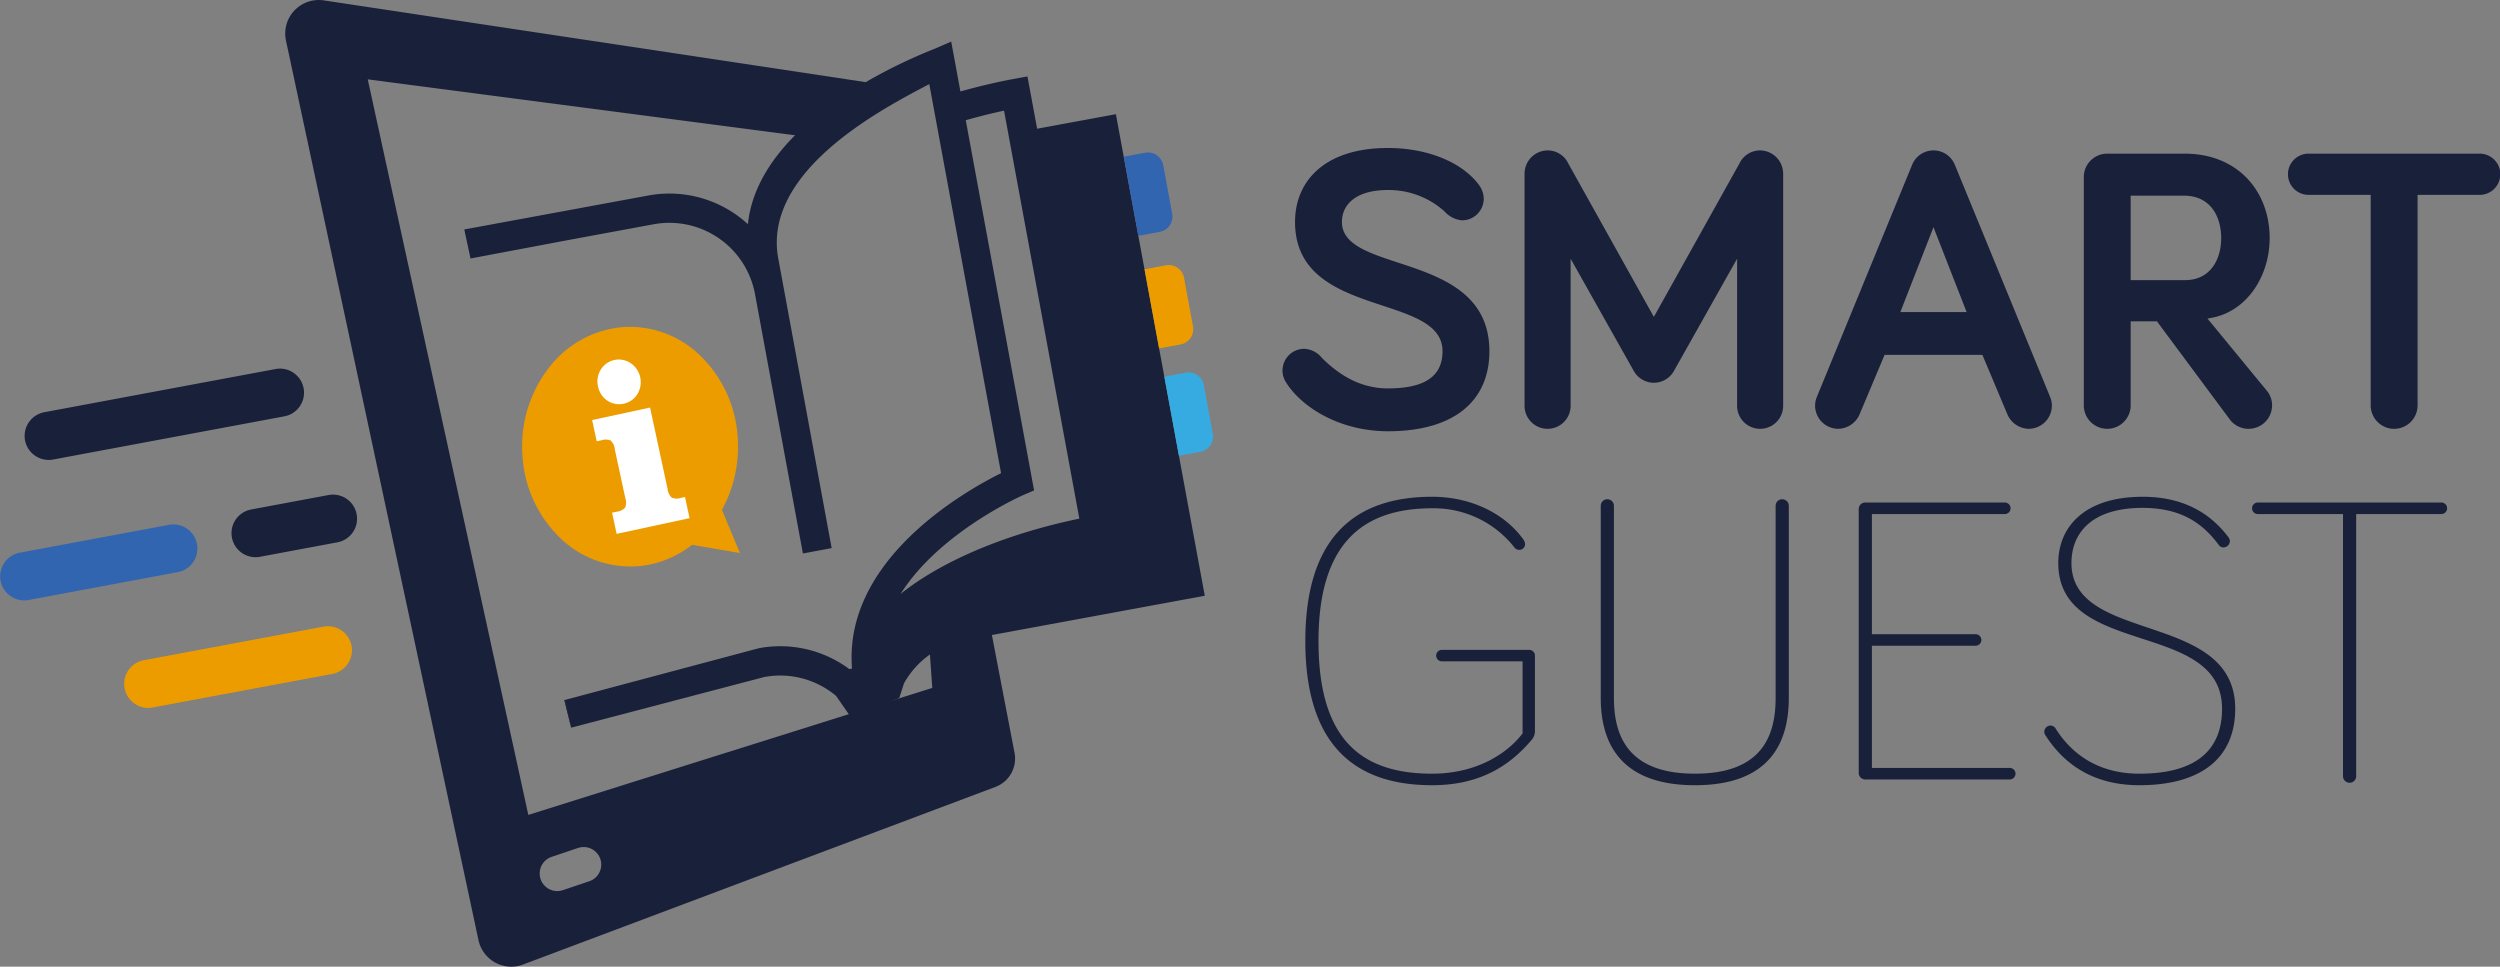 <svg xmlns="http://www.w3.org/2000/svg" viewBox="0 0 555.556 214.814"><rect x="0" y="0" width="555.556" height="214.814" fill="#808080" stroke="none"/><defs><style>.a,.b{fill:#192039;}.a,.g,.h,.i{fill-rule:evenodd;}.c,.g{fill:#3165af;}.d,.h{fill:#ed9c00;}.e{fill:#35abe2;}.f{fill:#222c3d;}.i{fill:#fff;}</style></defs><path class="a" d="M225.453,167.305l-7.117-37.031c-4.182,2.215-8.229,4.826-12.218,7.432l1.051,15.162-89.766,28.226L81.721,17.632,185.74,31.246a38.818,38.818,0,0,1,3.493-3.509,29.245,29.245,0,0,1,8.1-5.391,7.445,7.445,0,0,0-5.608-4.192L71.952.086a7.455,7.455,0,0,0-8.401,8.935L106.33,208.916a7.456,7.456,0,0,0,9.915,5.418l104.969-39.466A6.725,6.725,0,0,0,225.453,167.305ZM130.948,195.837l-5.869,1.976a3.903,3.903,0,0,1-5.057-2.87,3.993,3.993,0,0,1-.09-.838,3.895,3.895,0,0,1,2.66-3.693l5.869-1.976a3.904,3.904,0,0,1,5.057,2.87,3.958,3.958,0,0,1,.09.834A3.901,3.901,0,0,1,130.948,195.837Z"/><path class="b" d="M247.973,25.374l-17.5,3.232-2.15-11.622-3.187.586c-3.999.737-7.893,1.699-11.712,2.751l-2.045-11.08-3.744,1.624c-1.488.646-38.924,14.568-41.435,38.954a25.756,25.756,0,0,0-22.116-6.375l-40.909,7.547,1.383,6.45,21.935-4.135,18.778-3.473a19.354,19.354,0,0,1,22.506,15.501l10.645,57.657,6.39-1.188L172.951,57.457c-3.683-19.921,24.521-33.948,33.557-38.774L222.46,105.147c-8.299,4.119-35.06,19.349-33.121,43.42l-.601.12a25.74,25.74,0,0,0-20.071-4.646l-43.074,11.486-.18.045,1.504,6.134,42.938-11.261a19.312,19.312,0,0,1,15.937,4.195l3.353,4.826,10.689-4.345,1.052-3.263a19.262,19.262,0,0,1,13.381-9.607l53.462-9.863Zm-47.84,106.609c8.645-13.742,27.017-21.875,27.288-21.98l2.375-1.022L214.612,26.712c2.781-.782,5.608-1.504,8.509-2.12L239.855,115.25C222.971,118.768,209.034,124.857,200.133,131.983Z"/><path class="c" d="M258.498,36.706l1.992,10.796a3.451,3.451,0,0,1-2.767,4.02l-4.762.879-3.244-17.583,4.762-.879A3.451,3.451,0,0,1,258.498,36.706Z"/><path class="d" d="M262.34,76.544l-4.762.879L254.334,59.84l4.762-.879a3.451,3.451,0,0,1,4.02,2.767l1.992,10.796A3.451,3.451,0,0,1,262.34,76.544Z"/><path class="e" d="M266.743,100.403l-4.762.879-3.244-17.583,4.762-.879a3.451,3.451,0,0,1,4.02,2.767L269.51,96.384A3.451,3.451,0,0,1,266.743,100.403Z"/><polygon class="f" points="126.916 161.706 125.412 155.572 125.593 155.527 126.916 161.706"/><path class="g" d="M39.467,127.148l-33.141,6.19a5.346,5.346,0,0,1-1.963-10.51l33.141-6.19a5.346,5.346,0,1,1,1.963,10.51Z"/><path class="h" d="M78.126,143.525a5.362,5.362,0,0,1-4.276,6.235L33.927,157.217A5.344,5.344,0,1,1,31.965,146.71l39.924-7.456A5.362,5.362,0,0,1,78.126,143.525Z"/><path class="a" d="M72.982,110.012a5.346,5.346,0,1,1,1.963,10.51l-17.207,3.214a5.346,5.346,0,0,1-1.963-10.51Z"/><path class="a" d="M5.562,97.845a5.363,5.363,0,0,1,4.275-6.239l51.361-9.592a5.346,5.346,0,1,1,1.963,10.51L11.8,102.117A5.362,5.362,0,0,1,5.562,97.845Z"/><path class="b" d="M308.438,42.225c-7.453,0-10.236,3.502-10.236,7.093,0,11.763,32.774,6.286,32.774,28.734,0,10.955-7.722,17.78-22.538,17.78-10.685,0-19.215-5.298-22.717-10.955a4.829,4.829,0,0,1,4.04-7.363,5.26,5.26,0,0,1,3.951,1.976c3.772,3.771,8.53,6.824,14.726,6.824,8.171,0,12.122-2.694,12.122-8.261,0-13.11-32.774-7.093-32.774-28.734,0-8.889,6.375-16.431,20.652-16.431,8.979,0,16.791,3.322,20.383,8.44a5.196,5.196,0,0,1,.897,2.873,4.81,4.81,0,0,1-4.848,4.759,5.946,5.946,0,0,1-3.861-1.975A18.55,18.55,0,0,0,308.438,42.225Z"/><path class="b" d="M363.123,82.542,349.026,57.49v32.684a5.118,5.118,0,0,1-10.236,0V38.543a5.175,5.175,0,0,1,5.118-5.118,5.059,5.059,0,0,1,4.58,2.873L367.524,70.42l19.036-34.122a5.059,5.059,0,0,1,4.58-2.873,5.175,5.175,0,0,1,5.118,5.118V90.174a5.118,5.118,0,0,1-10.236,0V57.49L371.924,82.542a5.108,5.108,0,0,1-8.8,0Z"/><path class="b" d="M418.797,78.861,413.32,91.88a5.293,5.293,0,0,1-4.848,3.412,5.174,5.174,0,0,1-5.118-5.118,4.981,4.981,0,0,1,.359-1.885l21.191-51.632a5.119,5.119,0,0,1,9.518,0l21.191,51.632a4.981,4.981,0,0,1,.359,1.885,5.174,5.174,0,0,1-5.118,5.118,5.293,5.293,0,0,1-4.848-3.412l-5.477-13.02Zm10.866-28.375-7.364,18.856h14.727Z"/><path class="b" d="M473.482,71.407v18.677a5.208,5.208,0,0,1-10.416,0V39.351a5.212,5.212,0,0,1,5.207-5.208h17.151c12.122,0,18.946,8.62,18.946,18.767,0,8.53-5.207,16.791-13.828,17.869l13.289,16.163a5.115,5.115,0,0,1,1.078,3.143,5.229,5.229,0,0,1-9.249,3.322l-16.342-22Zm0-27.926V62.249h12.122c5.567,0,7.992-4.58,7.992-9.339,0-4.848-2.424-9.428-8.261-9.428Z"/><path class="b" d="M537.238,43.302V90.085a5.208,5.208,0,0,1-10.416,0V43.302H513.083a4.58,4.58,0,1,1,0-9.159h37.892a4.58,4.58,0,1,1,0,9.159Z"/><path class="b" d="M338.353,162.972V146.969H320.432a1.28,1.28,0,1,1,0-2.56h19.385a1.294,1.294,0,0,1,1.28,1.188v16.916a3,3,0,0,1-.823,2.012c-4.389,5.121-10.79,9.967-22.037,9.967-17.647,0-28.163-9.418-28.163-32.005s10.516-32.095,28.163-32.095c8.687,0,16.185,3.749,20.299,9.509a1.917,1.917,0,0,1,.366,1.006,1.25,1.25,0,0,1-1.28,1.28,1.287,1.287,0,0,1-1.097-.548,22.773,22.773,0,0,0-18.288-8.687c-15.819,0-25.237,8.23-25.237,29.535,0,21.489,9.144,29.444,25.237,29.444C328.112,171.932,334.97,167.451,338.353,162.972Z"/><path class="b" d="M355.723,155.108V112.405a1.463,1.463,0,1,1,2.926,0v42.702c0,8.503,3.2,16.824,18.014,16.824s17.922-8.321,17.922-16.824V112.405a1.463,1.463,0,1,1,2.926,0v42.702c0,9.693-4.024,19.385-20.848,19.385S355.723,164.8,355.723,155.108Z"/><path class="b" d="M414.514,173.212a1.444,1.444,0,0,1-1.463-1.464V113.137a1.443,1.443,0,0,1,1.463-1.463h30.998a1.28,1.28,0,0,1,0,2.56H415.978v26.701H439.02a1.28,1.28,0,1,1,0,2.56H415.978v27.158H446.61a1.28,1.28,0,0,1,0,2.56Z"/><path class="b" d="M476.141,112.862c-11.521,0-15.819,5.76-15.819,12.252,0,18.105,36.392,10.516,36.392,32.37,0,10.973-7.589,17.008-21.305,17.008-10.516,0-16.917-4.938-20.849-11.064a1.477,1.477,0,0,1-.274-.823,1.406,1.406,0,0,1,1.371-1.371,1.318,1.318,0,0,1,1.188.731c3.475,5.486,9.327,9.967,18.563,9.967,11.886,0,18.379-4.663,18.379-14.447,0-19.842-36.392-11.247-36.392-32.37,0-7.864,5.669-14.721,18.745-14.721,8.595,0,14.813,3.292,19.111,9.052a1.474,1.474,0,0,1,.274.823,1.407,1.407,0,0,1-1.371,1.371,1.196,1.196,0,0,1-1.097-.549C489.948,116.977,485.468,112.862,476.141,112.862Z"/><path class="b" d="M501.74,114.234a1.28,1.28,0,0,1,0-2.56h40.783a1.28,1.28,0,0,1,0,2.56H523.595v58.247a1.463,1.463,0,0,1-2.926,0V114.234Z"/><path class="h" d="M121.809,81.938a28.466,28.466,0,0,0-5.7,19.373,27.608,27.608,0,0,0,8.309,18.172,22.425,22.425,0,0,0,17.449,6.328,22.138,22.138,0,0,0,5.872-1.33,22.917,22.917,0,0,0,5.375-2.902l.711-.519.826.15,9.774,1.683-3.526-8.46-.469-1.133.544-1.078a28.252,28.252,0,0,0,2.474-7.25,29.468,29.468,0,0,0,.482-7.761,27.634,27.634,0,0,0-8.309-18.173,22.434,22.434,0,0,0-17.445-6.329A23.218,23.218,0,0,0,121.809,81.938Z"/><path class="i" d="M132.895,85.879a4.916,4.916,0,0,1,.617-3.75,4.702,4.702,0,0,1,6.655-1.416,5.106,5.106,0,0,1,1.478,6.867,4.776,4.776,0,0,1-6.66,1.467,4.914,4.914,0,0,1-2.09-3.168"/><path class="i" d="M148.35,108.653a3.126,3.126,0,0,0,.909,1.924,2.885,2.885,0,0,0,2.075.058l.89-.192,1.013,4.706L137.03,118.638l-1.013-4.706,1.042-.224a2.904,2.904,0,0,0,1.865-.906,3.132,3.132,0,0,0,.032-2.127l-2.333-10.839a3.135,3.135,0,0,0-.908-1.943,2.963,2.963,0,0,0-2.071-.05l-1.042.224L131.585,93.34l12.873-2.77Z"/></svg>